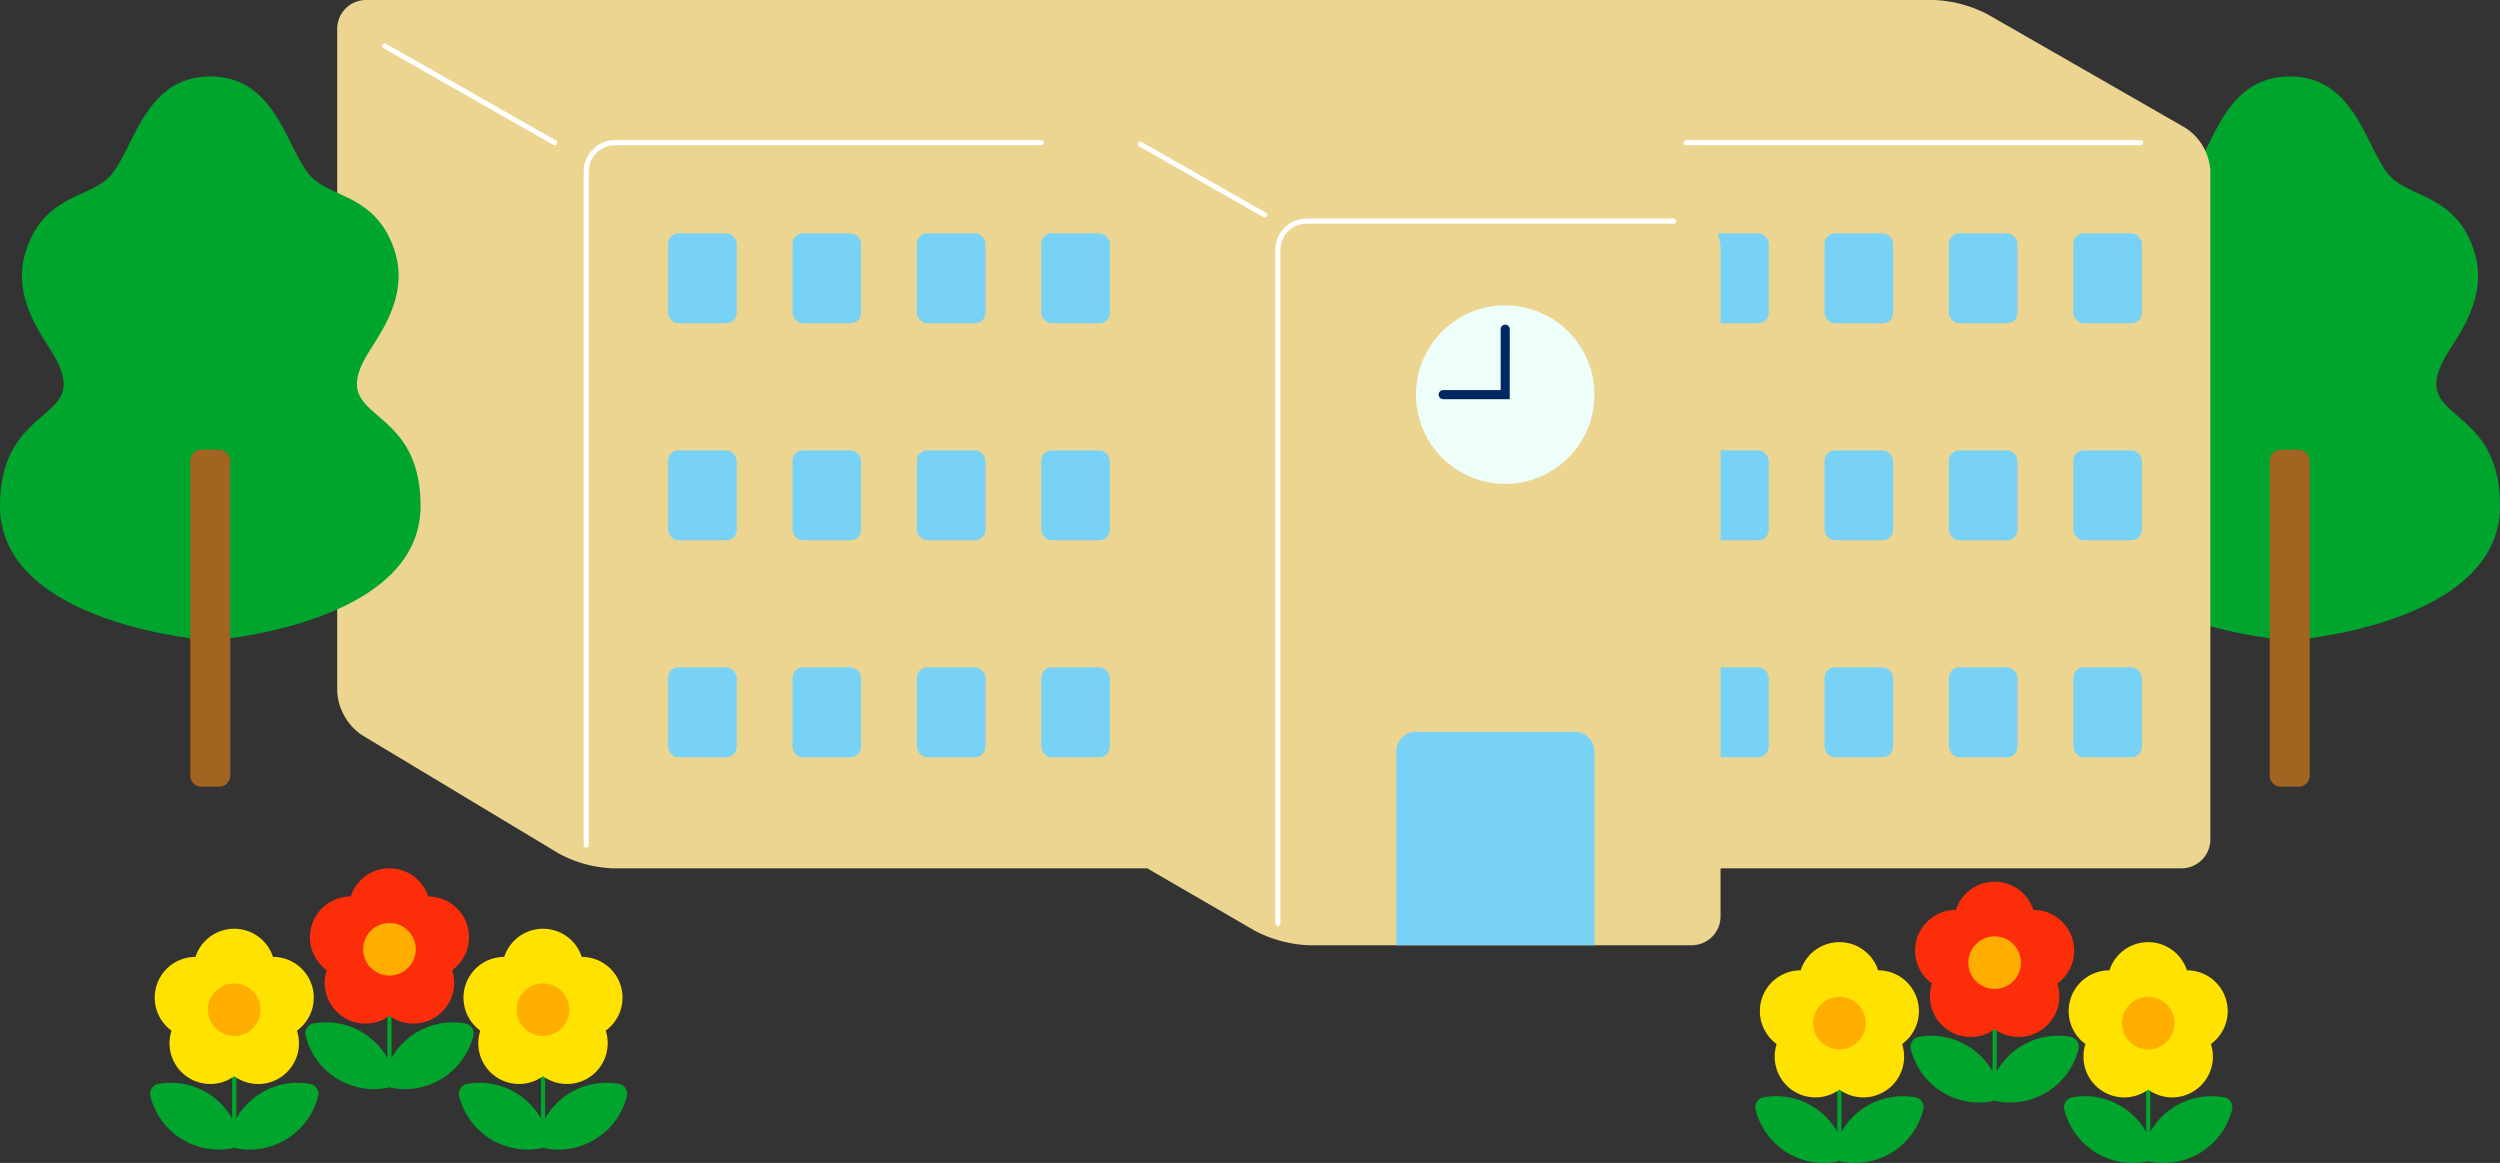 <svg xmlns="http://www.w3.org/2000/svg" width="477" height="221.894"><rect width="100%" height="100%" fill="#333333" stroke="none"/><defs><clipPath id="a"><path data-name="長方形 25742" fill="none" d="M0 0h477v221.894H0z"/></clipPath></defs><g data-name="グループ 61099" clip-path="url(#a)"><path data-name="パス 16866" d="M436.877 14.592c-13.084 0-14.673 14.89-19.515 19.4-4.095 3.814-12.183 3.443-15.6 13.7-2.606 7.808 1.61 14.386 4.58 18.991 9.284 14.4-9.584 9.075-9.584 29.851 0 22.84 40.123 25.684 40.123 25.684s40.123-2.844 40.123-25.684c0-20.776-18.868-15.456-9.584-29.851 2.97-4.6 7.186-11.183 4.58-18.991-3.422-10.257-11.511-9.886-15.6-13.7-4.842-4.509-6.431-19.4-19.515-19.4" fill="#00a52e"/><path data-name="長方形 25716" d="M435.165 85.801h3.423a2.1 2.1 0 012.1 2.1v60.089a2.1 2.1 0 01-2.1 2.1h-3.423a2.1 2.1 0 01-2.1-2.099v-60.09a2.1 2.1 0 012.1-2.1z" fill="#a26421"/><path data-name="パス 16867" d="M64.336 5.488A5.5 5.5 0 0169.825 0H368.99a24.4 24.4 0 0110.249 2.733l37.737 21.661a10.508 10.508 0 014.76 8.221v127.57a5.5 5.5 0 01-5.488 5.489H116.807a23.4 23.4 0 01-10.192-2.829l-37.576-22.6a10.8 10.8 0 01-4.7-8.317z" fill="#ecd590"/><path data-name="パス 16868" d="M111.854 161.715a.487.487 0 00.486-.486V32.714a5.007 5.007 0 015-5h81.3a.487.487 0 100-.973h-81.3a5.982 5.982 0 00-5.976 5.976v128.516a.487.487 0 00.486.486" fill="#fff"/><rect data-name="長方形 25717" width="13.082" height="17.143" rx="1.963" transform="translate(395.593 44.531)" fill="#78d2f5"/><rect data-name="長方形 25718" width="13.082" height="17.143" rx="1.963" transform="translate(371.858 44.531)" fill="#78d2f5"/><rect data-name="長方形 25719" width="13.082" height="17.143" rx="1.963" transform="translate(348.123 44.531)" fill="#78d2f5"/><rect data-name="長方形 25720" width="13.082" height="17.143" rx="1.963" transform="translate(324.388 44.531)" fill="#78d2f5"/><rect data-name="長方形 25721" width="13.082" height="17.143" rx="1.963" transform="translate(395.593 85.936)" fill="#78d2f5"/><rect data-name="長方形 25722" width="13.082" height="17.143" rx="1.963" transform="translate(371.858 85.936)" fill="#78d2f5"/><rect data-name="長方形 25723" width="13.082" height="17.143" rx="1.963" transform="translate(348.123 85.936)" fill="#78d2f5"/><rect data-name="長方形 25724" width="13.082" height="17.143" rx="1.963" transform="translate(324.388 85.936)" fill="#78d2f5"/><rect data-name="長方形 25725" width="13.082" height="17.143" rx="1.963" transform="translate(395.593 127.341)" fill="#78d2f5"/><rect data-name="長方形 25726" width="13.082" height="17.143" rx="1.963" transform="translate(371.858 127.341)" fill="#78d2f5"/><rect data-name="長方形 25727" width="13.082" height="17.143" rx="1.963" transform="translate(348.123 127.341)" fill="#78d2f5"/><rect data-name="長方形 25728" width="13.082" height="17.143" rx="1.963" transform="translate(324.388 127.341)" fill="#78d2f5"/><rect data-name="長方形 25729" width="13.082" height="17.143" rx="1.963" transform="translate(198.68 44.531)" fill="#78d2f5"/><rect data-name="長方形 25730" width="13.082" height="17.143" rx="1.963" transform="translate(174.945 44.531)" fill="#78d2f5"/><rect data-name="長方形 25731" width="13.082" height="17.143" rx="1.963" transform="translate(151.21 44.531)" fill="#78d2f5"/><rect data-name="長方形 25732" width="13.082" height="17.143" rx="1.963" transform="translate(127.476 44.531)" fill="#78d2f5"/><rect data-name="長方形 25733" width="13.082" height="17.143" rx="1.963" transform="translate(198.68 85.936)" fill="#78d2f5"/><rect data-name="長方形 25734" width="13.082" height="17.143" rx="1.963" transform="translate(174.945 85.936)" fill="#78d2f5"/><rect data-name="長方形 25735" width="13.082" height="17.143" rx="1.963" transform="translate(151.21 85.936)" fill="#78d2f5"/><rect data-name="長方形 25736" width="13.082" height="17.143" rx="1.963" transform="translate(127.476 85.936)" fill="#78d2f5"/><rect data-name="長方形 25737" width="13.082" height="17.143" rx="1.963" transform="translate(198.68 127.341)" fill="#78d2f5"/><rect data-name="長方形 25738" width="13.082" height="17.143" rx="1.963" transform="translate(174.945 127.341)" fill="#78d2f5"/><rect data-name="長方形 25739" width="13.082" height="17.143" rx="1.963" transform="translate(151.21 127.341)" fill="#78d2f5"/><rect data-name="長方形 25740" width="13.082" height="17.143" rx="1.963" transform="translate(127.476 127.341)" fill="#78d2f5"/><path data-name="パス 16869" d="M214.654 31.295a5.5 5.5 0 015.489-5.489h72.824a25.957 25.957 0 0110.325 2.595l20.149 10.809a10.122 10.122 0 014.837 8.083v127.571a5.5 5.5 0 01-5.489 5.489h-73.1a24.186 24.186 0 01-10.236-2.753l-20.056-11.624a10.572 10.572 0 01-4.748-8.242z" fill="#ecd590"/><path data-name="パス 16870" d="M266.425 180.353v-36.971a3.764 3.764 0 013.753-3.754h30.285a3.765 3.765 0 013.754 3.754v36.971" fill="#78d2f5"/><path data-name="パス 16871" d="M270.166 75.294a17.026 17.026 0 1017.026-17.026 17.026 17.026 0 00-17.026 17.026" fill="#edfff8"/><path data-name="パス 16872" d="M288.056 76.162h-12.7a.867.867 0 010-1.734h10.971V62.809a.867.867 0 111.734 0z" fill="#012860"/><path data-name="パス 16873" d="M321.682 27.711h86.778a.487.487 0 000-.973h-86.778a.487.487 0 000 .973" fill="#fff"/><path data-name="パス 16874" d="M243.819 176.675a.487.487 0 00.486-.486V47.673a5.007 5.007 0 015-5h70.075a.487.487 0 000-.973h-70.074a5.982 5.982 0 00-5.976 5.974v128.515a.487.487 0 00.486.486" fill="#fff"/><path data-name="パス 16875" d="M105.825 27.711a.486.486 0 00.241-.909L73.636 8.338a.487.487 0 00-.481.846l32.43 18.463a.488.488 0 00.24.064" fill="#fff"/><path data-name="パス 16876" d="M241.3 41.5a.486.486 0 00.241-.909L217.809 27.08a.486.486 0 10-.481.845l23.731 13.511a.488.488 0 00.24.064" fill="#fff"/><path data-name="パス 16877" d="M74.308 206.81a.4.4 0 01-.4-.4v-20.279a.4.4 0 01.8 0v20.279a.4.4 0 01-.4.4" fill="#00a52e"/><path data-name="パス 16878" d="M89.104 176.42a7.777 7.777 0 00-7.4-5.372 7.774 7.774 0 00-14.789 0 7.774 7.774 0 00-4.57 14.066 7.773 7.773 0 0011.965 8.692 7.773 7.773 0 0011.964-8.692 7.777 7.777 0 002.827-8.694" fill="#fc2d09"/><path data-name="パス 16879" d="M79.324 181.12a5.013 5.013 0 11-5.013-5.013 5.013 5.013 0 015.013 5.013" fill="#ffae00"/><path data-name="パス 16880" d="M75.302 205.383a1.928 1.928 0 01-1.407 2.18 13.453 13.453 0 01-15.616-10.079 1.931 1.931 0 011.407-2.181 13.455 13.455 0 0115.616 10.08" fill="#00a52e"/><path data-name="パス 16881" d="M73.32 205.383a1.928 1.928 0 001.407 2.18 13.453 13.453 0 0015.616-10.079 1.931 1.931 0 00-1.407-2.181 13.455 13.455 0 00-15.616 10.08" fill="#00a52e"/><path data-name="パス 16882" d="M44.693 218.341a.4.4 0 01-.4-.4v-20.279a.4.4 0 01.8 0v20.279a.4.4 0 01-.4.4" fill="#00a52e"/><path data-name="パス 16883" d="M59.486 187.951a7.777 7.777 0 00-7.4-5.372 7.774 7.774 0 00-14.789 0 7.774 7.774 0 00-4.57 14.066 7.773 7.773 0 0011.965 8.692 7.773 7.773 0 0011.969-8.692 7.777 7.777 0 002.827-8.694" fill="#ffe200"/><path data-name="パス 16884" d="M49.708 192.651a5.014 5.014 0 11-5.014-5.013 5.014 5.014 0 015.014 5.013" fill="#ffae00"/><path data-name="パス 16885" d="M45.684 216.915a1.928 1.928 0 01-1.407 2.18 13.453 13.453 0 01-15.616-10.079 1.931 1.931 0 011.407-2.181 13.455 13.455 0 0115.616 10.08" fill="#00a52e"/><path data-name="パス 16886" d="M43.703 216.915a1.928 1.928 0 001.407 2.18 13.453 13.453 0 0015.616-10.079 1.931 1.931 0 00-1.407-2.181 13.455 13.455 0 00-15.616 10.08" fill="#00a52e"/><path data-name="パス 16887" d="M103.609 218.341a.4.4 0 01-.4-.4v-20.279a.4.4 0 11.8 0v20.279a.4.4 0 01-.4.4" fill="#00a52e"/><path data-name="パス 16888" d="M118.4 187.951a7.777 7.777 0 00-7.4-5.372 7.774 7.774 0 00-14.789 0 7.774 7.774 0 00-4.57 14.066 7.773 7.773 0 0011.965 8.692 7.773 7.773 0 0011.964-8.692 7.777 7.777 0 002.827-8.694" fill="#ffe200"/><path data-name="パス 16889" d="M108.622 192.651a5.013 5.013 0 11-5.013-5.013 5.013 5.013 0 015.013 5.013" fill="#ffae00"/><path data-name="パス 16890" d="M104.6 216.915a1.928 1.928 0 01-1.407 2.18 13.453 13.453 0 01-15.616-10.079 1.931 1.931 0 011.407-2.181 13.455 13.455 0 0115.616 10.08" fill="#00a52e"/><path data-name="パス 16891" d="M102.618 216.915a1.928 1.928 0 001.407 2.18 13.453 13.453 0 0015.616-10.079 1.931 1.931 0 00-1.407-2.181 13.455 13.455 0 00-15.616 10.08" fill="#00a52e"/><path data-name="パス 16892" d="M380.579 209.369a.4.4 0 01-.4-.4V188.69a.4.4 0 11.8 0v20.279a.4.4 0 01-.4.4" fill="#00a52e"/><path data-name="パス 16893" d="M395.371 178.98a7.777 7.777 0 00-7.4-5.372 7.774 7.774 0 00-14.789 0 7.774 7.774 0 00-4.57 14.066 7.773 7.773 0 0011.965 8.692 7.773 7.773 0 0011.964-8.692 7.777 7.777 0 002.827-8.694" fill="#fc2d09"/><path data-name="パス 16894" d="M385.592 183.677a5.013 5.013 0 11-5.013-5.013 5.013 5.013 0 015.013 5.013" fill="#ffae00"/><path data-name="パス 16895" d="M381.57 207.942a1.928 1.928 0 01-1.407 2.179 13.453 13.453 0 01-15.616-10.079 1.931 1.931 0 011.407-2.181 13.455 13.455 0 0115.616 10.08" fill="#00a52e"/><path data-name="パス 16896" d="M379.587 207.942a1.928 1.928 0 001.407 2.179 13.453 13.453 0 0015.616-10.079 1.931 1.931 0 00-1.407-2.181 13.455 13.455 0 00-15.616 10.08" fill="#00a52e"/><path data-name="パス 16897" d="M350.963 220.901a.4.4 0 01-.4-.4v-20.279a.4.4 0 01.8 0v20.279a.4.4 0 01-.4.4" fill="#00a52e"/><path data-name="パス 16898" d="M365.753 190.511a7.777 7.777 0 00-7.4-5.372 7.774 7.774 0 00-14.789 0 7.774 7.774 0 00-4.57 14.066 7.773 7.773 0 0011.965 8.692 7.773 7.773 0 0011.964-8.692 7.777 7.777 0 002.827-8.694" fill="#ffe200"/><path data-name="パス 16899" d="M355.975 195.208a5.013 5.013 0 11-5.013-5.013 5.013 5.013 0 015.013 5.013" fill="#ffae00"/><path data-name="パス 16900" d="M351.952 219.475a1.928 1.928 0 01-1.407 2.179 13.453 13.453 0 01-15.616-10.079 1.931 1.931 0 011.407-2.181 13.455 13.455 0 0115.616 10.08" fill="#00a52e"/><path data-name="パス 16901" d="M349.971 219.475a1.928 1.928 0 001.407 2.179 13.453 13.453 0 0015.616-10.079 1.931 1.931 0 00-1.407-2.181 13.455 13.455 0 00-15.616 10.08" fill="#00a52e"/><path data-name="パス 16902" d="M409.88 220.901a.4.4 0 01-.4-.4v-20.279a.4.4 0 01.8 0v20.279a.4.4 0 01-.4.4" fill="#00a52e"/><path data-name="パス 16903" d="M424.669 190.511a7.777 7.777 0 00-7.4-5.372 7.774 7.774 0 00-14.789 0 7.774 7.774 0 00-4.57 14.066 7.773 7.773 0 0011.965 8.692 7.773 7.773 0 0011.964-8.692 7.777 7.777 0 002.827-8.694" fill="#ffe200"/><path data-name="パス 16904" d="M414.889 195.208a5.013 5.013 0 11-5.013-5.013 5.013 5.013 0 015.013 5.013" fill="#ffae00"/><path data-name="パス 16905" d="M410.867 219.475a1.928 1.928 0 01-1.407 2.179 13.453 13.453 0 01-15.616-10.079 1.931 1.931 0 011.407-2.181 13.455 13.455 0 0115.616 10.08" fill="#00a52e"/><path data-name="パス 16906" d="M408.885 219.475a1.928 1.928 0 001.407 2.179 13.453 13.453 0 0015.616-10.079 1.931 1.931 0 00-1.407-2.181 13.455 13.455 0 00-15.616 10.08" fill="#00a52e"/><path data-name="パス 16907" d="M40.123 14.592c-13.084 0-14.673 14.89-19.514 19.4C16.514 37.804 8.425 37.433 5 47.69c-2.6 7.808 1.614 14.383 4.584 18.991C18.868 81.073 0 75.756 0 96.532c0 22.84 40.123 25.684 40.123 25.684s40.123-2.843 40.123-25.684c0-20.776-18.868-15.456-9.584-29.851 2.97-4.6 7.186-11.183 4.58-18.991-3.422-10.257-11.511-9.886-15.6-13.7-4.842-4.509-6.43-19.4-19.515-19.4" fill="#00a52e"/><path data-name="長方形 25741" d="M38.41 85.801h3.423a2.1 2.1 0 012.1 2.1v60.089a2.1 2.1 0 01-2.1 2.1H38.41a2.1 2.1 0 01-2.1-2.099v-60.09a2.1 2.1 0 012.1-2.1z" fill="#a26421"/></g></svg>